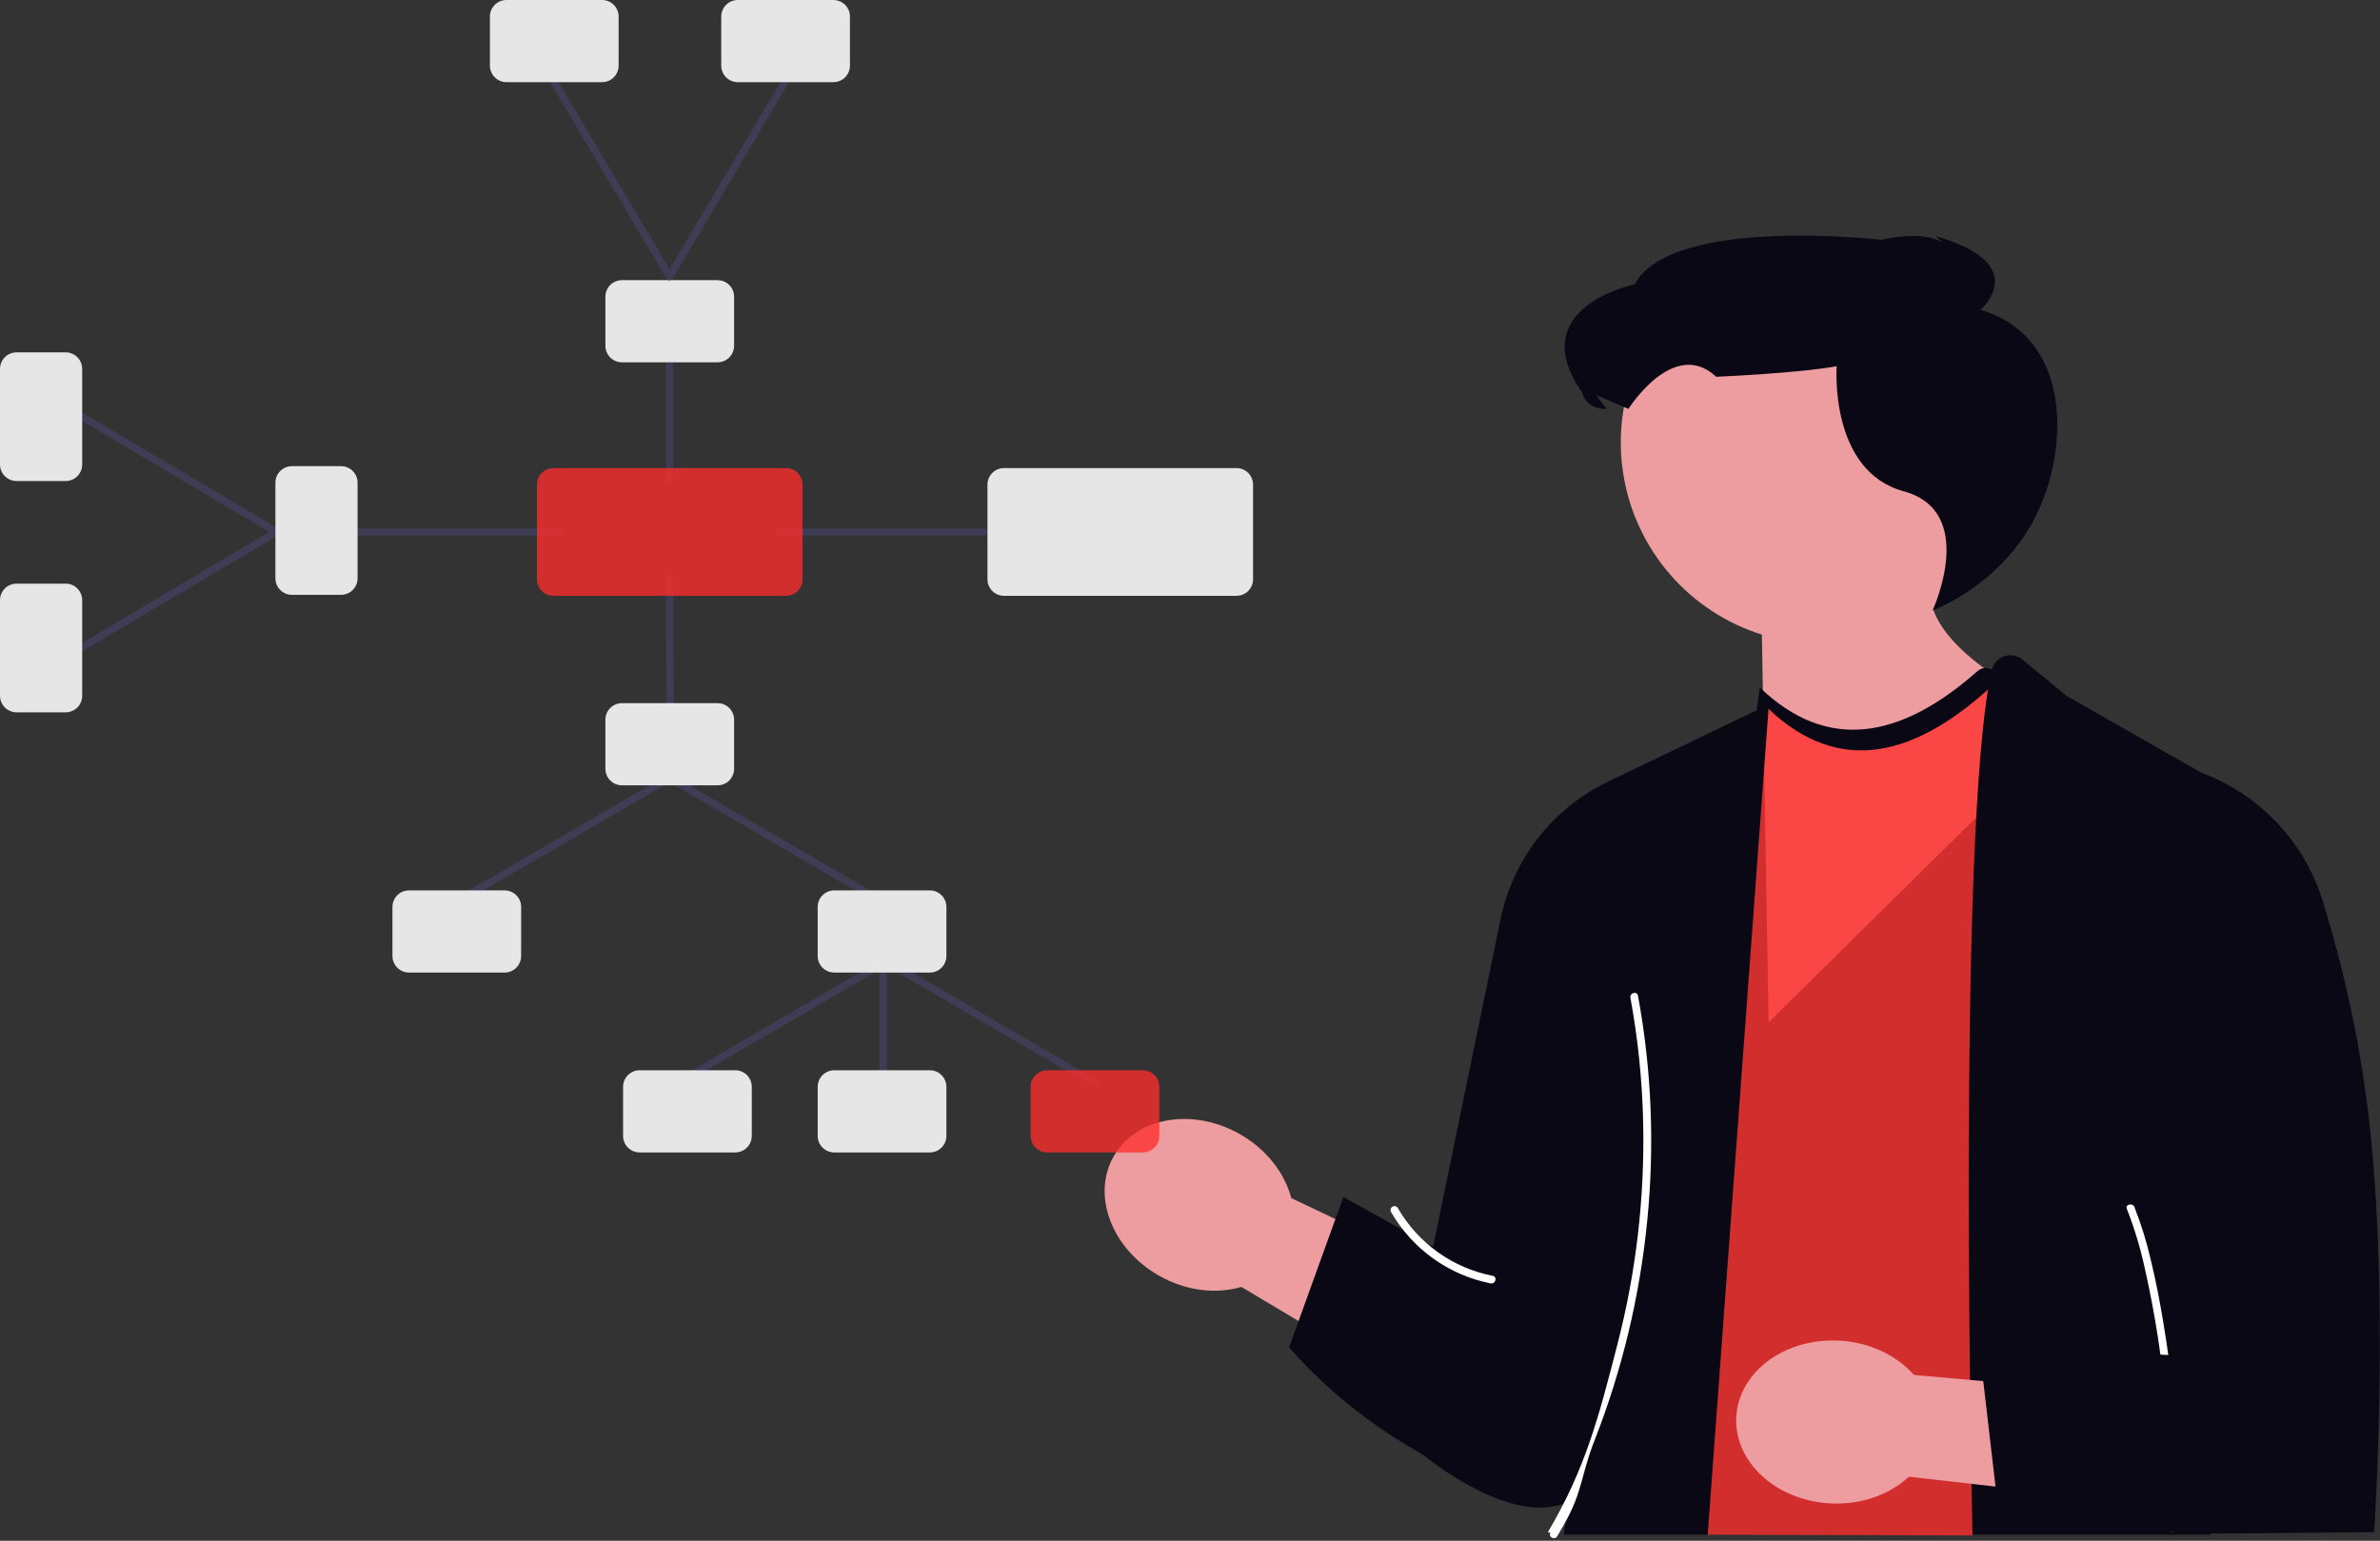 <?xml version="1.0" encoding="UTF-8"?> <svg xmlns="http://www.w3.org/2000/svg" width="800" height="518" viewBox="0 0 800 518" fill="none"><rect x="0" y="0" width="800" height="518" fill="#333333" stroke="none"/><g clip-path="url(#clip0_455_28)"><path d="M680.233 148.739C680.23 136.223 676.758 123.953 670.204 113.291C663.649 102.629 654.267 93.992 643.101 88.339C631.934 82.687 619.419 80.24 606.946 81.27C594.473 82.3 582.529 86.767 572.441 94.174C562.352 101.582 554.515 111.641 549.798 123.234C545.081 134.827 543.669 147.5 545.72 159.847C547.77 172.194 553.202 183.731 561.413 193.177C569.624 202.623 580.292 209.608 592.233 213.358L594.496 343.675L697.996 241.52C697.996 241.52 657.641 225.895 649.91 205.19C659.237 199.02 666.888 190.635 672.18 180.783C677.472 170.932 680.239 159.922 680.233 148.739Z" fill="#ED9DA0"></path><path d="M649.604 205.23C649.604 205.23 672.704 197.002 684.552 172.971C695.426 150.898 696.626 113.296 665.735 104.164C665.735 104.164 683.535 88.799 650.721 79.439L655.085 83.466C655.085 83.466 651.235 76.51 632.216 80.623C632.216 80.623 561.94 72.438 549.467 95.577C549.467 95.577 511.749 103.307 531.835 131.999C531.835 131.999 532.873 137.582 540.04 137.477L536.459 132.794L547.372 137.477C547.372 137.477 562.55 113.301 576.872 126.669C576.872 126.669 604.272 125.516 617.372 123.116C617.372 123.116 614.742 158.31 639.892 165.164C665.042 172.018 649.599 205.232 649.599 205.232L649.604 205.23Z" fill="#090814"></path><path d="M417.263 432.657L541.031 506.487L551.323 458.52L434.052 402.803C431.831 394.373 425.689 386.311 416.58 381.188C400.641 372.225 381.707 375.651 374.289 388.842C366.871 402.033 373.778 419.992 389.717 428.955C398.831 434.081 408.906 435.138 417.263 432.657Z" fill="#ED9DA0"></path><path d="M675.118 224.346C646.592 253.009 619.503 260.703 594.579 236.805L559.379 494.75L574.015 515.957L663.027 516.211L675.12 224.346H675.118Z" fill="#FF2E2C" fill-opacity="0.776"></path><path d="M679.803 221.752L694.688 233.975L739.876 259.744C749.517 263.321 758.209 269.06 765.286 276.52C772.363 283.979 777.637 292.961 780.702 302.776C787.922 325.956 793.043 349.737 796.002 373.834C803.433 434.765 798.033 515.107 798.033 515.107L729.333 515.707L732.32 475.417L743.372 375.738L743.079 515.96H663.026C663.026 515.96 657.547 278.133 669.486 225.243C669.734 224.181 670.248 223.199 670.981 222.391C671.714 221.583 672.641 220.976 673.674 220.626C674.708 220.277 675.813 220.197 676.886 220.395C677.959 220.592 678.963 221.061 679.804 221.755L679.803 221.752Z" fill="#090814"></path><path d="M594.579 236.805L540.448 262.834C531.289 267.238 523.271 273.697 517.018 281.707C510.764 289.718 506.445 299.064 504.396 309.018L481.716 419.18L474.303 485.818C474.303 485.818 506.191 514.377 527.117 504.907L525.624 515.958H574.013L594.579 236.805Z" fill="#090814"></path><path d="M515.169 437.699L451.546 402.453L433.324 452.932C433.324 452.932 469.897 498.246 527.115 504.905L515.167 437.698L515.169 437.699Z" fill="#090814"></path><path d="M520.255 515.192C533.055 493.514 537.425 476.192 543.709 451.821C549.971 427.543 552.871 402.52 552.326 377.453C552.018 363.359 550.585 349.312 548.04 335.446C547.735 333.787 550.276 333.075 550.584 334.746C552.884 347.233 554.296 359.867 554.811 372.553C555.319 385.247 554.939 397.962 553.676 410.603C552.427 423.178 550.325 435.654 547.385 447.944C544.429 460.3 540.617 472.436 535.976 484.263C531.336 496.071 532.041 501.407 525.776 512.442C525 513.809 524.212 515.17 523.411 516.523C523.228 516.812 522.94 517.019 522.608 517.1C522.276 517.181 521.925 517.129 521.63 516.957C521.334 516.784 521.117 516.504 521.025 516.175C520.932 515.846 520.971 515.493 521.133 515.192H520.255Z" fill="white"></path><path d="M469.837 406.114C473.215 411.979 477.812 417.051 483.318 420.987C488.823 424.923 495.11 427.633 501.752 428.932C503.417 429.253 502.712 431.796 501.052 431.476C494.079 430.089 487.483 427.228 481.707 423.083C475.93 418.939 471.107 413.607 467.56 407.446C467.398 407.145 467.359 406.793 467.452 406.463C467.544 406.134 467.761 405.854 468.056 405.681C468.352 405.509 468.702 405.458 469.035 405.538C469.367 405.619 469.655 405.826 469.838 406.115L469.837 406.114Z" fill="white"></path><path d="M729.014 513.899C730.344 500.306 729.397 486.474 728.146 472.906C726.805 457.27 724.4 441.743 720.946 426.434C719.467 419.581 717.435 412.859 714.87 406.334C714.293 404.934 716.841 404.334 717.414 405.72C719.698 411.492 721.543 417.429 722.932 423.48C724.725 430.824 726.14 438.238 727.341 445.673C729.913 461.269 731.492 477.013 732.071 492.81C732.392 499.843 732.253 506.889 731.656 513.903C731.512 515.373 728.873 515.386 729.018 513.903L729.014 513.899Z" fill="white"></path><path d="M641.639 496.458L739.659 507.658L730.25 470.022L643.33 462.246C637.578 455.695 628.483 451.224 618.045 450.708C599.781 449.808 584.37 461.326 583.622 476.441C582.874 491.556 597.075 504.541 615.339 505.441C625.777 505.957 635.269 502.404 641.639 496.453V496.458Z" fill="#ED9DA0"></path><path d="M733.822 455.77L665.303 452.801L671.185 503.423C671.185 503.423 721.121 526.423 772.2 507.812L733.822 455.77Z" fill="#090814"></path><path d="M594.221 238.084L559.367 493.476L556.33 489.076L591.53 231.131C614.302 252.966 638.882 248.431 664.712 225.621C665.309 225.094 666.044 224.749 666.831 224.626C667.617 224.504 668.422 224.61 669.151 224.931C669.88 225.252 670.501 225.775 670.941 226.438C671.382 227.102 671.623 227.877 671.636 228.673C644.255 254.798 618.236 261.108 594.218 238.083L594.221 238.084Z" fill="#090814"></path><path d="M296.828 375.212C296.666 375.212 296.505 375.18 296.356 375.118C296.206 375.056 296.07 374.965 295.955 374.851C295.841 374.736 295.75 374.6 295.688 374.45C295.626 374.301 295.594 374.14 295.594 373.978V323.378C295.594 323.216 295.626 323.056 295.688 322.906C295.75 322.756 295.841 322.62 295.955 322.505C296.07 322.391 296.206 322.3 296.356 322.238C296.505 322.176 296.666 322.144 296.828 322.144C296.99 322.144 297.15 322.176 297.3 322.238C297.45 322.3 297.586 322.391 297.7 322.505C297.815 322.62 297.906 322.756 297.968 322.906C298.03 323.056 298.062 323.216 298.062 323.378V373.978C298.062 374.14 298.03 374.301 297.968 374.45C297.906 374.6 297.815 374.736 297.7 374.851C297.586 374.965 297.45 375.056 297.3 375.118C297.15 375.18 296.99 375.212 296.828 375.212Z" fill="#3F3D56"></path><path d="M295.135 303.623C294.917 303.623 294.703 303.566 294.515 303.456L224.394 262.599C224.254 262.517 224.131 262.409 224.033 262.28C223.935 262.151 223.863 262.004 223.822 261.847C223.781 261.69 223.771 261.527 223.792 261.366C223.814 261.206 223.867 261.051 223.949 260.911C224.031 260.771 224.139 260.648 224.268 260.55C224.397 260.452 224.544 260.38 224.701 260.339C224.858 260.298 225.021 260.288 225.182 260.309C225.342 260.331 225.497 260.384 225.637 260.466L295.759 301.323C295.993 301.46 296.176 301.67 296.279 301.921C296.382 302.172 296.4 302.45 296.329 302.712C296.258 302.973 296.102 303.205 295.887 303.369C295.671 303.534 295.406 303.623 295.135 303.623Z" fill="#3F3D56"></path><path d="M154.896 303.623C154.624 303.623 154.36 303.534 154.145 303.369C153.929 303.205 153.774 302.973 153.703 302.712C153.632 302.45 153.649 302.172 153.752 301.921C153.855 301.67 154.038 301.46 154.273 301.323L224.394 260.466C224.676 260.301 225.013 260.255 225.33 260.339C225.646 260.422 225.917 260.628 226.082 260.911C226.246 261.194 226.292 261.531 226.209 261.847C226.125 262.164 225.919 262.434 225.637 262.599L155.518 303.456C155.329 303.566 155.114 303.623 154.896 303.623Z" fill="#3F3D56"></path><path d="M367.953 365.333C367.735 365.333 367.521 365.276 367.333 365.166L297.211 324.309C296.928 324.144 296.722 323.874 296.638 323.557C296.555 323.241 296.601 322.904 296.766 322.621C296.93 322.338 297.201 322.132 297.517 322.049C297.834 321.965 298.171 322.011 298.454 322.176L368.576 363.033C368.81 363.17 368.993 363.38 369.096 363.631C369.199 363.881 369.216 364.159 369.145 364.421C369.074 364.683 368.919 364.914 368.704 365.079C368.488 365.244 368.224 365.333 367.953 365.333Z" fill="#3F3D56"></path><path d="M227.712 365.333C227.441 365.333 227.177 365.244 226.961 365.079C226.746 364.915 226.59 364.683 226.519 364.422C226.449 364.16 226.466 363.882 226.569 363.631C226.672 363.38 226.855 363.17 227.089 363.033L297.21 322.176C297.493 322.011 297.83 321.965 298.146 322.049C298.303 322.09 298.45 322.162 298.579 322.26C298.708 322.358 298.816 322.481 298.898 322.621C298.98 322.761 299.033 322.916 299.055 323.076C299.076 323.237 299.066 323.4 299.025 323.557C298.984 323.714 298.912 323.861 298.814 323.99C298.716 324.119 298.593 324.227 298.453 324.309L228.334 365.166C228.146 365.276 227.932 365.334 227.714 365.334L227.712 365.333Z" fill="#3F3D56"></path><path d="M225.244 240.679C224.918 240.679 224.604 240.549 224.373 240.319C224.142 240.088 224.011 239.775 224.01 239.448L223.896 194.539C223.896 194.377 223.928 194.216 223.989 194.067C224.051 193.917 224.141 193.78 224.256 193.666C224.37 193.551 224.506 193.459 224.655 193.397C224.805 193.335 224.965 193.302 225.127 193.302C225.454 193.302 225.768 193.432 225.999 193.662C226.23 193.893 226.361 194.206 226.361 194.533L226.475 239.442C226.476 239.604 226.444 239.765 226.383 239.914C226.321 240.064 226.23 240.201 226.116 240.315C226.002 240.43 225.866 240.522 225.716 240.584C225.567 240.646 225.407 240.679 225.244 240.679Z" fill="#3F3D56"></path><path d="M241.204 264.025H209.05C207.578 264.024 206.166 263.438 205.125 262.397C204.083 261.355 203.498 259.944 203.496 258.471V241.955C203.498 240.483 204.083 239.071 205.125 238.03C206.166 236.988 207.578 236.403 209.05 236.401H241.204C242.677 236.403 244.088 236.988 245.13 238.03C246.171 239.071 246.756 240.483 246.758 241.955V258.47C246.757 259.943 246.171 261.355 245.13 262.396C244.089 263.438 242.677 264.024 241.204 264.025Z" fill="#E6E6E6"></path><path d="M187.987 180.074H119.57C119.243 180.074 118.929 179.944 118.697 179.713C118.466 179.481 118.336 179.167 118.336 178.84C118.336 178.513 118.466 178.199 118.697 177.967C118.929 177.736 119.243 177.606 119.57 177.606H187.986C188.313 177.606 188.627 177.736 188.859 177.967C189.09 178.199 189.22 178.513 189.22 178.84C189.22 179.167 189.09 179.481 188.859 179.713C188.627 179.944 188.313 180.074 187.986 180.074H187.987Z" fill="#3F3D56"></path><path d="M225.129 162.446C224.801 162.446 224.487 162.316 224.256 162.085C224.025 161.853 223.895 161.539 223.895 161.212V118.492C223.895 118.165 224.025 117.851 224.256 117.619C224.487 117.388 224.801 117.258 225.129 117.258C225.456 117.258 225.77 117.388 226.001 117.619C226.233 117.851 226.363 118.165 226.363 118.492V161.211C226.363 161.538 226.233 161.852 226.001 162.084C225.77 162.315 225.456 162.446 225.129 162.446Z" fill="#3F3D56"></path><path d="M92.953 180.074C92.732 180.074 92.515 180.015 92.325 179.902L25.906 140.536C25.766 140.453 25.645 140.344 25.547 140.214C25.45 140.085 25.379 139.937 25.339 139.78C25.299 139.623 25.29 139.459 25.313 139.299C25.336 139.138 25.391 138.984 25.473 138.845C25.556 138.705 25.665 138.583 25.795 138.486C25.925 138.389 26.072 138.318 26.23 138.278C26.387 138.238 26.55 138.229 26.71 138.252C26.871 138.275 27.025 138.329 27.165 138.412L93.584 177.778C93.819 177.915 94.002 178.126 94.105 178.377C94.207 178.629 94.224 178.908 94.152 179.17C94.081 179.432 93.924 179.664 93.707 179.828C93.491 179.992 93.226 180.08 92.954 180.078L92.953 180.074Z" fill="#3F3D56"></path><path d="M26.536 219.44C26.264 219.442 25.999 219.354 25.782 219.19C25.566 219.026 25.409 218.795 25.337 218.533C25.265 218.27 25.282 217.991 25.384 217.74C25.487 217.488 25.67 217.277 25.905 217.14L92.324 177.774C92.464 177.691 92.618 177.637 92.779 177.614C92.939 177.591 93.103 177.6 93.26 177.64C93.417 177.68 93.564 177.751 93.694 177.848C93.824 177.945 93.933 178.067 94.016 178.206C94.099 178.346 94.153 178.5 94.176 178.661C94.199 178.821 94.19 178.985 94.15 179.142C94.11 179.299 94.039 179.447 93.942 179.576C93.845 179.706 93.723 179.815 93.583 179.898L27.164 219.264C26.975 219.378 26.758 219.439 26.536 219.44Z" fill="#3F3D56"></path><path d="M114.636 199.982H98.124C96.652 199.98 95.24 199.395 94.199 198.354C93.158 197.312 92.572 195.901 92.57 194.428V162.275C92.572 160.803 93.158 159.391 94.199 158.35C95.24 157.309 96.652 156.724 98.124 156.722H114.639C116.112 156.724 117.524 157.309 118.565 158.351C119.606 159.392 120.192 160.804 120.193 162.276V194.429C120.191 195.902 119.605 197.314 118.563 198.355C117.522 199.396 116.109 199.981 114.636 199.982Z" fill="#E6E6E6"></path><path d="M241.204 121.813H209.05C207.577 121.811 206.165 121.225 205.123 120.183C204.082 119.141 203.497 117.728 203.496 116.255V99.743C203.498 98.27 204.083 96.859 205.125 95.817C206.166 94.776 207.578 94.191 209.05 94.189H241.204C242.677 94.191 244.088 94.776 245.13 95.817C246.171 96.859 246.756 98.27 246.758 99.743V116.255C246.756 117.727 246.171 119.139 245.13 120.18C244.088 121.222 242.677 121.807 241.204 121.809V121.813Z" fill="#E6E6E6"></path><path d="M22.07 161.721H5.558C4.085 161.719 2.674 161.134 1.632 160.093C0.591 159.051 0.005 157.64 0.004 156.167V124.014C0.006 122.542 0.592 121.13 1.633 120.089C2.674 119.048 4.086 118.463 5.558 118.461H22.074C23.546 118.463 24.958 119.048 25.999 120.09C27.041 121.131 27.626 122.543 27.628 124.015V156.168C27.626 157.641 27.04 159.053 25.998 160.094C24.956 161.135 23.543 161.721 22.07 161.721Z" fill="#E6E6E6"></path><path d="M22.07 239.477H5.558C4.085 239.475 2.674 238.89 1.632 237.849C0.591 236.807 0.005 235.396 0.004 233.923V201.77C0.006 200.298 0.592 198.886 1.633 197.845C2.674 196.804 4.086 196.219 5.558 196.217H22.074C23.546 196.219 24.958 196.804 25.999 197.846C27.041 198.887 27.626 200.299 27.628 201.771V233.924C27.626 235.397 27.04 236.809 25.998 237.85C24.956 238.891 23.543 239.476 22.07 239.477Z" fill="#E6E6E6"></path><path d="M330.685 180.074H262.269C261.942 180.074 261.628 179.944 261.397 179.713C261.165 179.481 261.035 179.167 261.035 178.84C261.035 178.513 261.165 178.199 261.397 177.967C261.628 177.736 261.942 177.606 262.269 177.606H330.685C331.012 177.606 331.326 177.736 331.558 177.967C331.789 178.199 331.919 178.513 331.919 178.84C331.919 179.167 331.789 179.481 331.558 179.713C331.326 179.944 331.012 180.074 330.685 180.074Z" fill="#3F3D56"></path><path d="M226.291 92.953C226.293 93.225 226.205 93.49 226.041 93.707C225.877 93.923 225.645 94.08 225.383 94.152C225.121 94.223 224.842 94.207 224.591 94.104C224.339 94.001 224.128 93.818 223.991 93.583L184.629 27.165C184.462 26.883 184.414 26.546 184.496 26.229C184.577 25.911 184.782 25.639 185.064 25.473C185.346 25.306 185.682 25.258 186 25.339C186.317 25.421 186.589 25.625 186.756 25.907L226.119 92.325C226.232 92.515 226.291 92.732 226.291 92.953Z" fill="#3F3D56"></path><path d="M265.658 26.537C265.659 26.758 265.599 26.975 265.486 27.165L226.123 93.584C225.956 93.866 225.684 94.07 225.367 94.152C225.05 94.233 224.713 94.185 224.431 94.019C224.149 93.852 223.945 93.58 223.863 93.262C223.782 92.945 223.829 92.608 223.996 92.326L263.362 25.907C263.499 25.672 263.71 25.489 263.962 25.386C264.213 25.283 264.492 25.267 264.754 25.338C265.017 25.41 265.248 25.567 265.412 25.783C265.576 26 265.664 26.265 265.662 26.537H265.658Z" fill="#3F3D56"></path><path d="M207.939 5.555V22.07C207.937 23.543 207.351 24.954 206.31 25.995C205.269 27.037 203.857 27.622 202.385 27.624L170.232 27.624C168.759 27.622 167.347 27.037 166.306 25.995C165.265 24.954 164.679 23.543 164.678 22.07V5.555C164.679 4.082 165.265 2.671 166.306 1.63C167.347 0.588 168.759 0.003 170.232 0.001L202.385 0.001C203.857 0.003 205.269 0.588 206.31 1.63C207.351 2.671 207.937 4.082 207.939 5.555Z" fill="#E6E6E6"></path><path d="M285.695 5.554V22.069C285.693 23.542 285.107 24.953 284.066 25.995C283.025 27.036 281.613 27.622 280.141 27.623L247.988 27.623C246.515 27.622 245.103 27.036 244.062 25.995C243.021 24.953 242.435 23.542 242.434 22.069V5.554C242.435 4.082 243.021 2.67 244.062 1.629C245.103 0.587 246.515 0.002 247.988 4.76837e-05L280.141 4.76837e-05C281.613 0.002 283.025 0.587 284.066 1.629C285.107 2.67 285.693 4.082 285.695 5.554Z" fill="#E6E6E6"></path><path d="M169.622 326.97H137.468C135.996 326.968 134.584 326.383 133.543 325.341C132.501 324.3 131.916 322.888 131.914 321.416V304.9C131.916 303.427 132.501 302.016 133.543 300.974C134.584 299.933 135.996 299.348 137.468 299.346H169.622C171.095 299.348 172.506 299.933 173.548 300.974C174.589 302.016 175.174 303.427 175.176 304.9V321.415C175.174 322.887 174.589 324.299 173.548 325.34C172.506 326.382 171.095 326.968 169.622 326.97Z" fill="#E6E6E6"></path><path d="M312.562 326.97H280.408C278.935 326.968 277.523 326.383 276.482 325.341C275.441 324.3 274.855 322.888 274.854 321.416V304.9C274.855 303.427 275.441 302.016 276.482 300.974C277.523 299.933 278.935 299.348 280.408 299.346H312.56C314.033 299.348 315.445 299.933 316.486 300.974C317.527 302.016 318.113 303.427 318.115 304.9V321.415C318.113 322.887 317.528 324.299 316.487 325.341C315.446 326.382 314.034 326.968 312.562 326.97Z" fill="#E6E6E6"></path><path d="M247.147 387.446H214.993C213.521 387.444 212.109 386.859 211.068 385.818C210.027 384.776 209.441 383.365 209.439 381.892V365.376C209.441 363.904 210.027 362.492 211.068 361.451C212.109 360.409 213.521 359.824 214.993 359.822H247.147C248.62 359.824 250.032 360.409 251.073 361.451C252.114 362.492 252.7 363.904 252.701 365.376V381.891C252.7 383.364 252.115 384.776 251.073 385.817C250.032 386.859 248.62 387.444 247.147 387.446Z" fill="#E6E6E6"></path><path d="M384.144 387.446H351.99C350.517 387.444 349.105 386.859 348.064 385.818C347.023 384.776 346.437 383.365 346.436 381.892V365.376C346.437 363.904 347.023 362.492 348.064 361.451C349.105 360.409 350.517 359.824 351.99 359.822H384.144C385.616 359.824 387.028 360.409 388.069 361.451C389.11 362.492 389.696 363.904 389.698 365.376V381.891C389.696 383.364 389.11 384.775 388.069 385.817C387.028 386.858 385.616 387.443 384.144 387.445V387.446Z" fill="#FF2E2C" fill-opacity="0.776"></path><path d="M312.562 387.446H280.408C278.935 387.444 277.523 386.859 276.482 385.818C275.441 384.776 274.855 383.365 274.854 381.892V365.376C274.855 363.904 275.441 362.492 276.482 361.451C277.523 360.409 278.935 359.824 280.408 359.822H312.56C314.033 359.824 315.445 360.409 316.486 361.451C317.527 362.492 318.113 363.904 318.115 365.376V381.891C318.113 383.364 317.528 384.775 316.487 385.817C315.446 386.858 314.034 387.444 312.562 387.446Z" fill="#E6E6E6"></path><path d="M264.214 200.31H186.042C184.57 200.308 183.158 199.723 182.117 198.682C181.076 197.64 180.49 196.229 180.488 194.756V162.924C180.49 161.451 181.076 160.04 182.117 158.998C183.158 157.957 184.57 157.372 186.042 157.37H264.215C265.688 157.372 267.1 157.957 268.141 158.998C269.182 160.04 269.768 161.451 269.769 162.924V194.757C269.768 196.23 269.182 197.641 268.141 198.683C267.1 199.724 265.688 200.309 264.215 200.311L264.214 200.31Z" fill="#FF2E2C" fill-opacity="0.776"></path><path d="M415.644 200.31H337.472C335.999 200.308 334.588 199.723 333.546 198.682C332.505 197.64 331.92 196.229 331.918 194.756V162.924C331.92 161.451 332.505 160.04 333.546 158.998C334.588 157.957 335.999 157.372 337.472 157.37H415.645C417.117 157.372 418.529 157.957 419.57 158.998C420.612 160.04 421.197 161.451 421.199 162.924V194.757C421.197 196.23 420.612 197.641 419.57 198.683C418.529 199.724 417.117 200.309 415.645 200.311L415.644 200.31Z" fill="#E6E6E6"></path></g><defs><clipPath id="clip0_455_28"><rect width="799.928" height="517.158" fill="white"></rect></clipPath></defs></svg> 